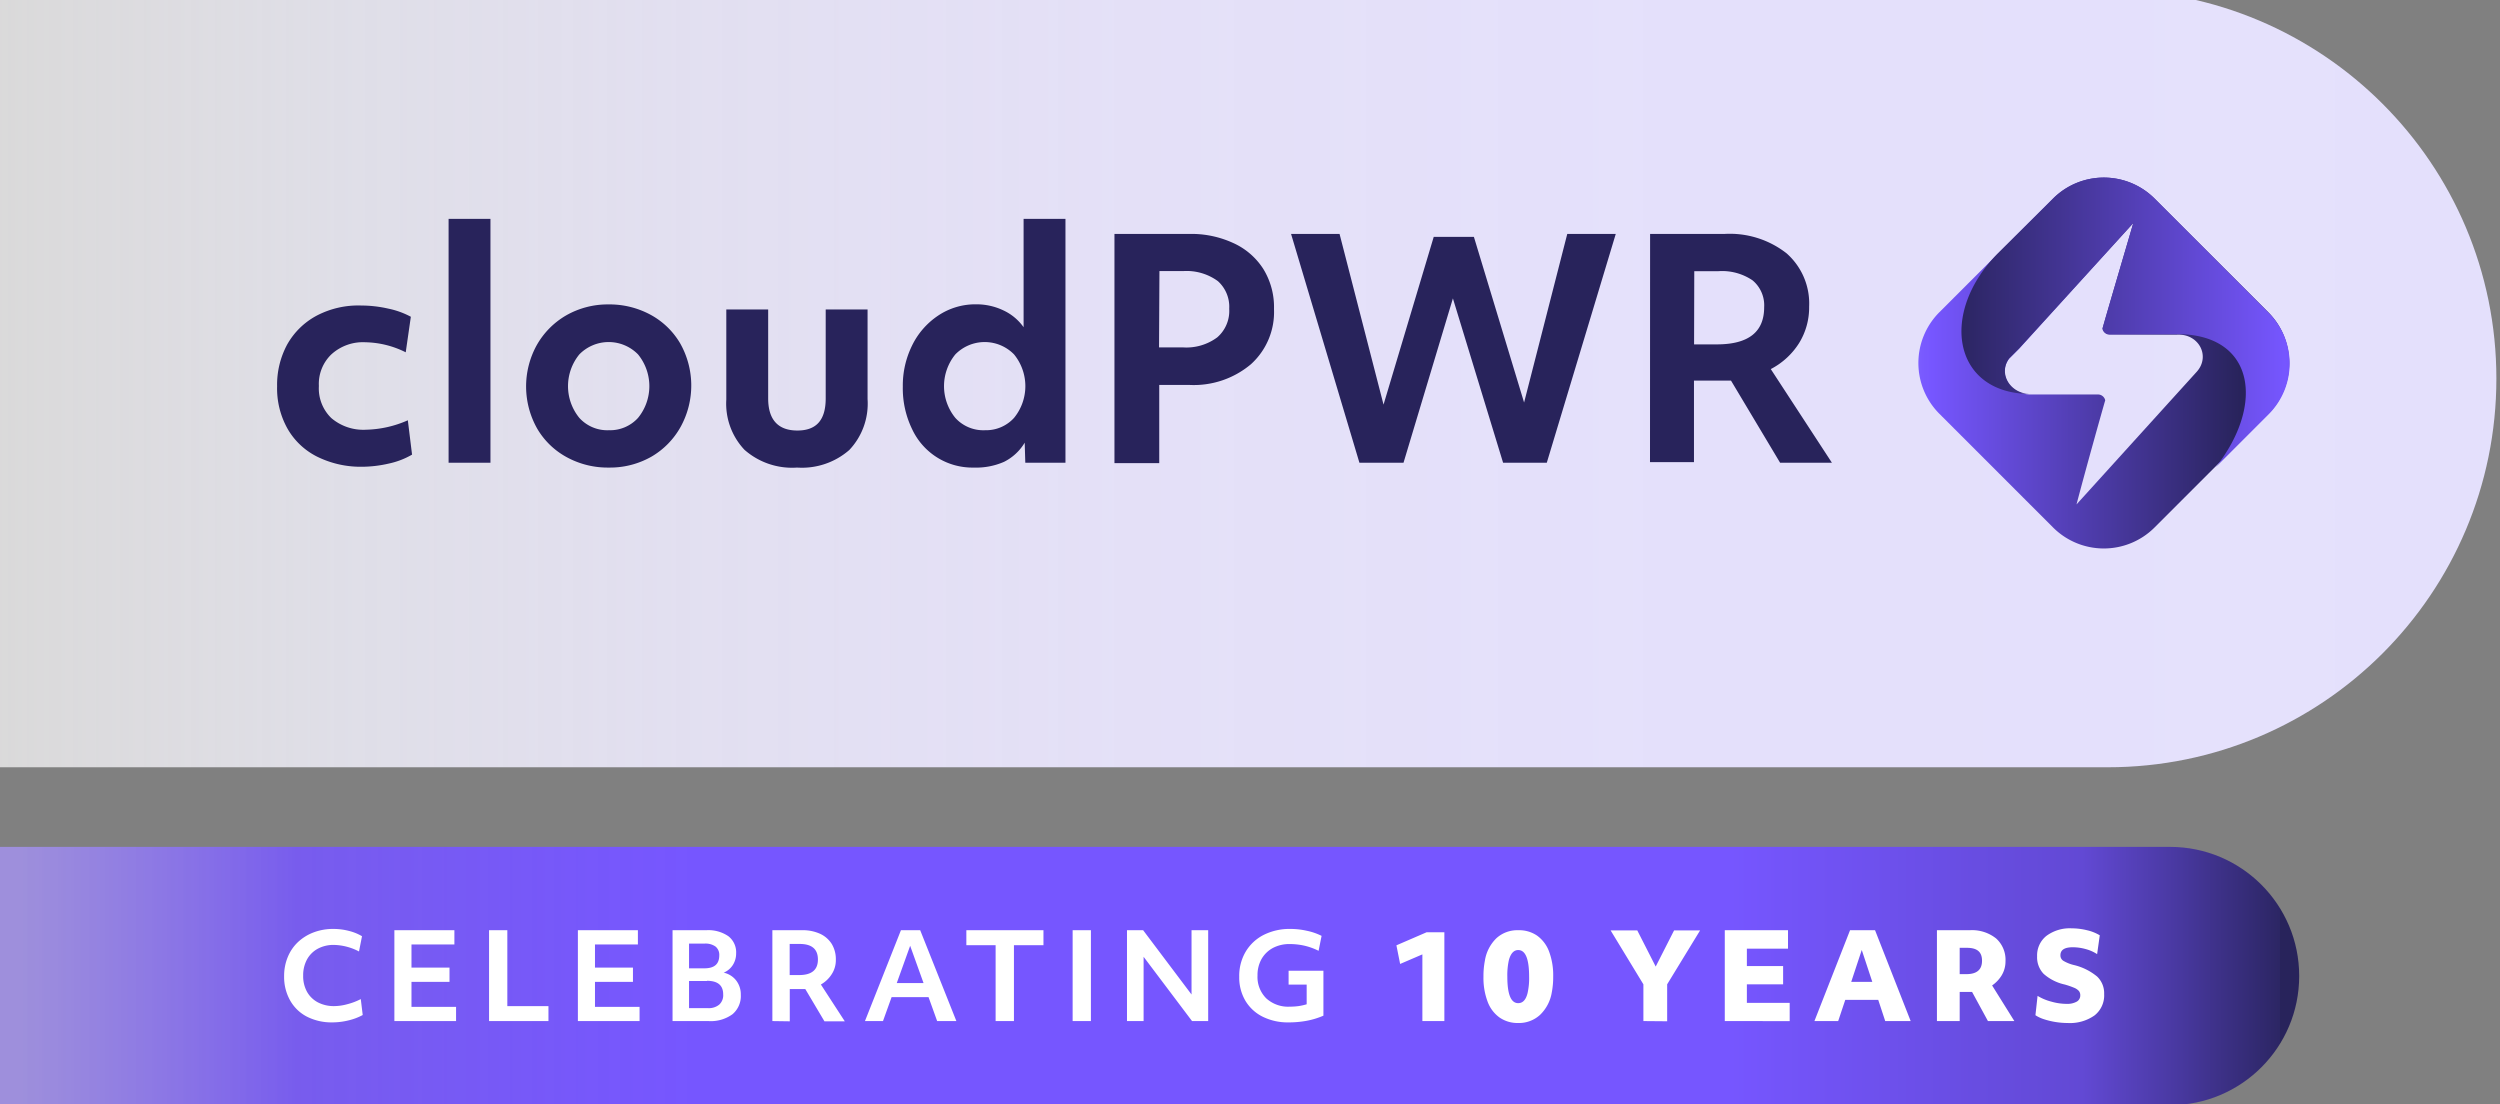 <svg width="249" height="110" xmlns="http://www.w3.org/2000/svg"><rect width="100%" height="100%" fill="#808080" stroke="none"/><defs><linearGradient x1="0%" y1="50%" x2="100%" y2="50%" id="a"><stop stop-color="#FFF" stop-opacity=".7" offset="0%"/><stop stop-color="#FEFDFF" stop-opacity=".72" offset="2%"/><stop stop-color="#F4F3FE" stop-opacity=".82" offset="14%"/><stop stop-color="#EDEAFD" stop-opacity=".9" offset="28%"/><stop stop-color="#E8E4FC" stop-opacity=".96" offset="45%"/><stop stop-color="#E5E1FC" stop-opacity=".99" offset="65%"/><stop stop-color="#E4E0FC" offset="100%"/></linearGradient><linearGradient x1="-19.981%" y1="50.008%" x2="86.98%" y2="50.008%" id="b"><stop stop-color="#7656FF" stop-opacity=".7" offset="0%"/><stop stop-color="#7656FF" offset="22%"/><stop stop-color="#28235B" offset="100%"/></linearGradient><linearGradient x1="126.036%" y1="49.921%" x2="1.926%" y2="49.921%" id="c"><stop stop-color="#7656FF" stop-opacity=".7" offset="0%"/><stop stop-color="#7656FF" offset="22%"/><stop stop-color="#28235B" offset="100%"/></linearGradient><linearGradient x1="0%" y1="50%" x2="100%" y2="50%" id="d"><stop stop-color="#A995FF" stop-opacity=".72" offset="0%"/><stop stop-color="#7656FF" stop-opacity=".86" offset="12.347%"/><stop stop-color="#7656FF" offset="29.755%"/><stop stop-color="#7656FF" offset="75.695%"/><stop stop-color="#6249D4" offset="91.281%"/><stop stop-color="#48389F" offset="95.596%"/><stop stop-color="#2C2664" offset="100%"/><stop stop-color="#28235B" offset="100%"/></linearGradient></defs><g fill="none"><path d="M209.93 0c21.379 0 38.71 17.331 38.71 38.71s-17.331 38.71-38.71 38.71H0V0h209.93z" fill="url(#a)" transform="translate(0 -1)"/><path d="M225.91 32.09L214.6 20.78a7.16 7.16 0 00-10.12 0l-11.31 11.31a7.16 7.16 0 000 10.13l11.31 11.31a7.15 7.15 0 0010.12 0l11.31-11.31a7.16 7.16 0 000-10.13zM218.82 38l-12 13.24c1-3.8 2.48-9.06 2.86-10.37a.74.74 0 00-.76-.58h-6.68c-2.07 0-3.26-2.06-2.14-3.55l1-1 11.37-12.51c-1 3.42-2.65 9-3.07 10.51a.73.73 0 00.75.59h6.68c2.17-.1 3.34 2.12 1.99 3.67z" fill="url(#b)" transform="translate(0 -1)"/><path d="M202.26 40.24c-2.07 0-3.26-2.06-2.14-3.55l1-1 11.37-12.51c-1 3.42-2.65 9-3.07 10.51a.73.73 0 00.75.59h6.68c7.65 0 8.8 6.93 3.85 13.24l5.25-5.25a7.16 7.16 0 000-10.13L214.6 20.78a7.16 7.16 0 00-10.12 0L199 26.22c-5.89 5.93-4.51 14.02 3.26 14.02z" fill="url(#c)" transform="translate(0 -1)"/><path d="M36 46.49a9.79 9.79 0 01-4.4-1 7 7 0 01-2.95-2.77 8.19 8.19 0 01-1.05-4.23 8.45 8.45 0 011-4.17 7.33 7.33 0 012.92-2.87A8.93 8.93 0 0136 30.43c.902.004 1.8.108 2.68.31a8.22 8.22 0 012.24.81l-.51 3.54a9.27 9.27 0 00-4-1A4.66 4.66 0 0033 35.3a4.08 4.08 0 00-1.24 3.15A4.11 4.11 0 0033 41.64a4.91 4.91 0 003.45 1.16 10.82 10.82 0 004.17-.94l.42 3.42a7.84 7.84 0 01-2.31.89c-.895.21-1.81.317-2.73.32zm8.68-24.69h4.17v24.29h-4.17zm15.96 24.77a8.51 8.51 0 01-4.13-1 7.61 7.61 0 01-3-2.87 8.53 8.53 0 01-.08-8.27 7.92 7.92 0 012.93-3 8.35 8.35 0 014.26-1.11 8.58 8.58 0 014.12 1 7.63 7.63 0 013 2.87 8.53 8.53 0 01.07 8.29 7.82 7.82 0 01-2.92 3 8.34 8.34 0 01-4.25 1.09zm0-3.72a3.76 3.76 0 002.91-1.23 5 5 0 000-6.32 4.09 4.09 0 00-5.85 0 5 5 0 000 6.32 3.76 3.76 0 002.94 1.23zm18.75 3.72a7.17 7.17 0 01-5.24-1.77 6.69 6.69 0 01-1.81-5v-8.98h4.17v8.86c0 2.14 1 3.2 2.91 3.2 1.91 0 2.82-1.06 2.82-3.2v-8.86h4.17v8.94a6.71 6.71 0 01-1.82 5.06 7.17 7.17 0 01-5.2 1.75zm17.61 0a6.62 6.62 0 01-6.15-3.82 9.29 9.29 0 01-.93-4.24 9 9 0 01.91-4.07 7.55 7.55 0 012.6-3 6.64 6.64 0 013.78-1.13 6.22 6.22 0 012.74.61c.8.375 1.489.95 2 1.67V21.8h4.17v24.29h-4l-.06-2A5 5 0 01100 46a6.9 6.9 0 01-3 .57zm1.14-3.72a3.76 3.76 0 002.86-1.23 5 5 0 000-6.32 4.09 4.09 0 00-5.85 0 5 5 0 000 6.32 3.76 3.76 0 002.96 1.23h.03zM111 23.3h7.44a9.94 9.94 0 014.38.9 6.93 6.93 0 013 2.58 7.24 7.24 0 011.07 4 7 7 0 01-2.3 5.5 8.84 8.84 0 01-6.13 2.06h-3v7.79H111V23.3zm4.44 11.3h2.37a5.16 5.16 0 003.43-1 3.49 3.49 0 001.19-2.85A3.43 3.43 0 00121.3 28a5.28 5.28 0 00-3.45-1h-2.37l-.04 7.6zm13.15-11.3h4.83l4.38 17 5-16.71h4l5 16.5 4.3-16.79h4.83l-6.87 22.79h-4.35l-5-16.37-4.92 16.37h-4.39zm35.76 0h7.41a9.17 9.17 0 016.18 1.93 6.66 6.66 0 012.25 5.32 6.74 6.74 0 01-1 3.62 7.3 7.3 0 01-2.82 2.59l6.09 9.33h-5.16l-4.89-8.18h-3.69v8.12h-4.38l.01-22.73zm4.38 11H171c3.14 0 4.71-1.23 4.71-3.69a3.23 3.23 0 00-1.16-2.69 5.39 5.39 0 00-3.4-.91h-2.4l-.02 7.29z" fill="#28235B"/><path d="M0 0h216.138C223.242 0 229 5.758 229 12.862c0 7.103-5.758 12.862-12.862 12.862H0V0z" fill="url(#d)" transform="translate(0 84.35)"/><path d="M33.1 101.83a5.394 5.394 0 01-2.535-.573 4.056 4.056 0 01-1.668-1.612 4.76 4.76 0 01-.598-2.423 4.897 4.897 0 01.36-1.896 4.3 4.3 0 011.014-1.49 4.69 4.69 0 011.562-.969 5.425 5.425 0 011.982-.345c.513 0 1.024.064 1.52.193.464.112.908.29 1.319.532l-.3 1.521a5.602 5.602 0 00-2.499-.654 3.275 3.275 0 00-1.607.38 2.692 2.692 0 00-1.074 1.07 3.29 3.29 0 00-.38 1.607c-.015.56.116 1.114.38 1.607.25.448.626.814 1.08 1.055a3.427 3.427 0 001.637.375 5.07 5.07 0 001.313-.193c.46-.117.906-.287 1.328-.507l.193 1.587a5.693 5.693 0 01-1.404.533 6.758 6.758 0 01-1.623.202zm6.18-.131v-9.05h5.978v1.42h-4.274v2.306h3.787v1.42h-3.787v2.49h4.44v1.414zm9.43 0v-9.05h1.82v7.564h4.096v1.486zm8.847 0v-9.05h5.977v1.42H59.26v2.306h3.782v1.42H59.26v2.49h4.441v1.414zm9.429 0v-9.05h3.367a3.51 3.51 0 012.2.603 2.03 2.03 0 01.766 1.709c.004.409-.11.81-.33 1.156-.219.34-.535.604-.907.76.492.107.932.383 1.242.781.311.408.474.911.46 1.425a2.362 2.362 0 01-.83 1.936 3.665 3.665 0 01-2.383.68h-3.585zm3.2-7.717h-1.557v2.464h1.52c1.015 0 1.491-.43 1.491-1.298a1.06 1.06 0 00-.375-.872 1.703 1.703 0 00-1.08-.294zm.228 3.727h-1.785v2.702h1.88c.409.028.813-.099 1.131-.355.276-.262.42-.635.39-1.014 0-.907-.547-1.354-1.616-1.354v.02zm6.514 3.99v-9.05h2.976a4.122 4.122 0 011.785.36c.475.22.876.571 1.156 1.014.278.472.418 1.013.405 1.561a2.56 2.56 0 01-.42 1.46c-.27.42-.637.768-1.07 1.014l2.382 3.666h-2.027l-1.907-3.214h-1.546v3.214l-1.734-.025zm2.738-7.681h-1.014v3.098h.943c1.247 0 1.87-.516 1.87-1.547 0-1.03-.6-1.548-1.8-1.551zm6.484 7.681l3.584-9.05h1.917l3.604 9.05H93.34l-.857-2.383h-3.68l-.857 2.383H86.15zm3.169-3.788h2.666l-1.333-3.71-1.333 3.71zm9.845 3.788v-7.56h-2.915v-1.49h7.68v1.49h-2.94v7.56zm7.671 0v-9.05h1.82v9.05zm5.414 0v-9.05h1.607l4.821 6.403V92.65h1.658v9.05h-1.607l-4.826-6.404v6.404zm16.107.131a5.612 5.612 0 01-2.596-.567 4.162 4.162 0 01-1.719-1.587 4.563 4.563 0 01-.613-2.403 4.715 4.715 0 01.644-2.49 4.406 4.406 0 011.79-1.667 5.719 5.719 0 012.66-.594 7.45 7.45 0 011.638.183c.51.104 1.005.275 1.47.507l-.298 1.49a6.347 6.347 0 00-1.39-.507 6.662 6.662 0 00-1.48-.167 3.513 3.513 0 00-1.683.39c-.47.253-.86.632-1.126 1.095a3.26 3.26 0 00-.405 1.643c-.045.847.27 1.674.867 2.276.64.58 1.485.88 2.347.832.29 0 .58-.019.867-.056.276-.041.549-.102.816-.182v-1.957h-1.8v-1.384h3.468v4.476c-.53.23-1.084.4-1.653.507a9.661 9.661 0 01-1.804.162zm13.313-.131v-6.642l-2.216.953-.37-1.855 3.001-1.298h1.775v8.842zm9.546.192a3.148 3.148 0 01-1.86-.547 3.376 3.376 0 01-1.192-1.587 6.722 6.722 0 01-.41-2.484 8.03 8.03 0 01.141-1.587 3.975 3.975 0 011.156-2.246 3.082 3.082 0 012.17-.79 3.149 3.149 0 011.886.547c.543.4.956.952 1.186 1.586a6.77 6.77 0 01.406 2.49 8.01 8.01 0 01-.142 1.581 4 4 0 01-1.166 2.226 3.103 3.103 0 01-2.175.811zm0-1.977c.453 0 .762-.33.928-.989a6.641 6.641 0 00.157-1.652c0-1.765-.362-2.647-1.085-2.647-.436 0-.745.33-.928.989a6.91 6.91 0 00-.157 1.658c0 1.78.365 2.641 1.085 2.641zm12.467 1.785v-3.66l-3.265-5.37h2.656l1.835 3.6 1.83-3.6h2.591l-3.28 5.37v3.68zm8.106 0v-9.05h6.297v1.84h-4.097v1.734h3.61v1.815h-3.61v1.846h4.264v1.82zm8.928 0l3.549-9.05h2.489l3.549 9.05h-2.535l-.695-2.11h-3.285l-.705 2.11h-2.367zm3.665-3.904h2.1l-1.05-3.179-1.05 3.179zm8.538 3.904v-9.05h3.28a3.833 3.833 0 012.62.826 2.86 2.86 0 01.929 2.262c.004.491-.125.975-.376 1.399a3.32 3.32 0 01-.958 1.014l2.216 3.549h-2.631l-1.582-2.905h-1.232v2.905h-2.266zm2.976-7.296h-.71v2.621h.67c1.038 0 1.555-.446 1.555-1.333s-.491-1.288-1.515-1.288zm10.038 7.488a7.69 7.69 0 01-2.353-.375c-.3-.095-.587-.23-.851-.4l.213-1.927c.426.256.887.45 1.368.573a5.643 5.643 0 001.521.223c.352.019.703-.058 1.014-.223a.695.695 0 00.35-.634.67.67 0 00-.137-.426 1.303 1.303 0 00-.471-.319 8.314 8.314 0 00-.938-.325 4.664 4.664 0 01-2.11-1.07 2.383 2.383 0 01-.643-1.743 2.48 2.48 0 01.923-2.028 3.899 3.899 0 012.52-.755 6.408 6.408 0 011.52.187c.45.1.881.272 1.278.507l-.264 1.876a3.919 3.919 0 00-1.15-.507 4.826 4.826 0 00-1.268-.178c-.826 0-1.237.264-1.237.796a.63.63 0 00.284.548c.33.195.687.339 1.06.426.847.2 1.638.592 2.311 1.146a2.29 2.29 0 01.7 1.744 2.535 2.535 0 01-.958 2.129 4.243 4.243 0 01-2.682.755z" fill="#FFF"/></g></svg>